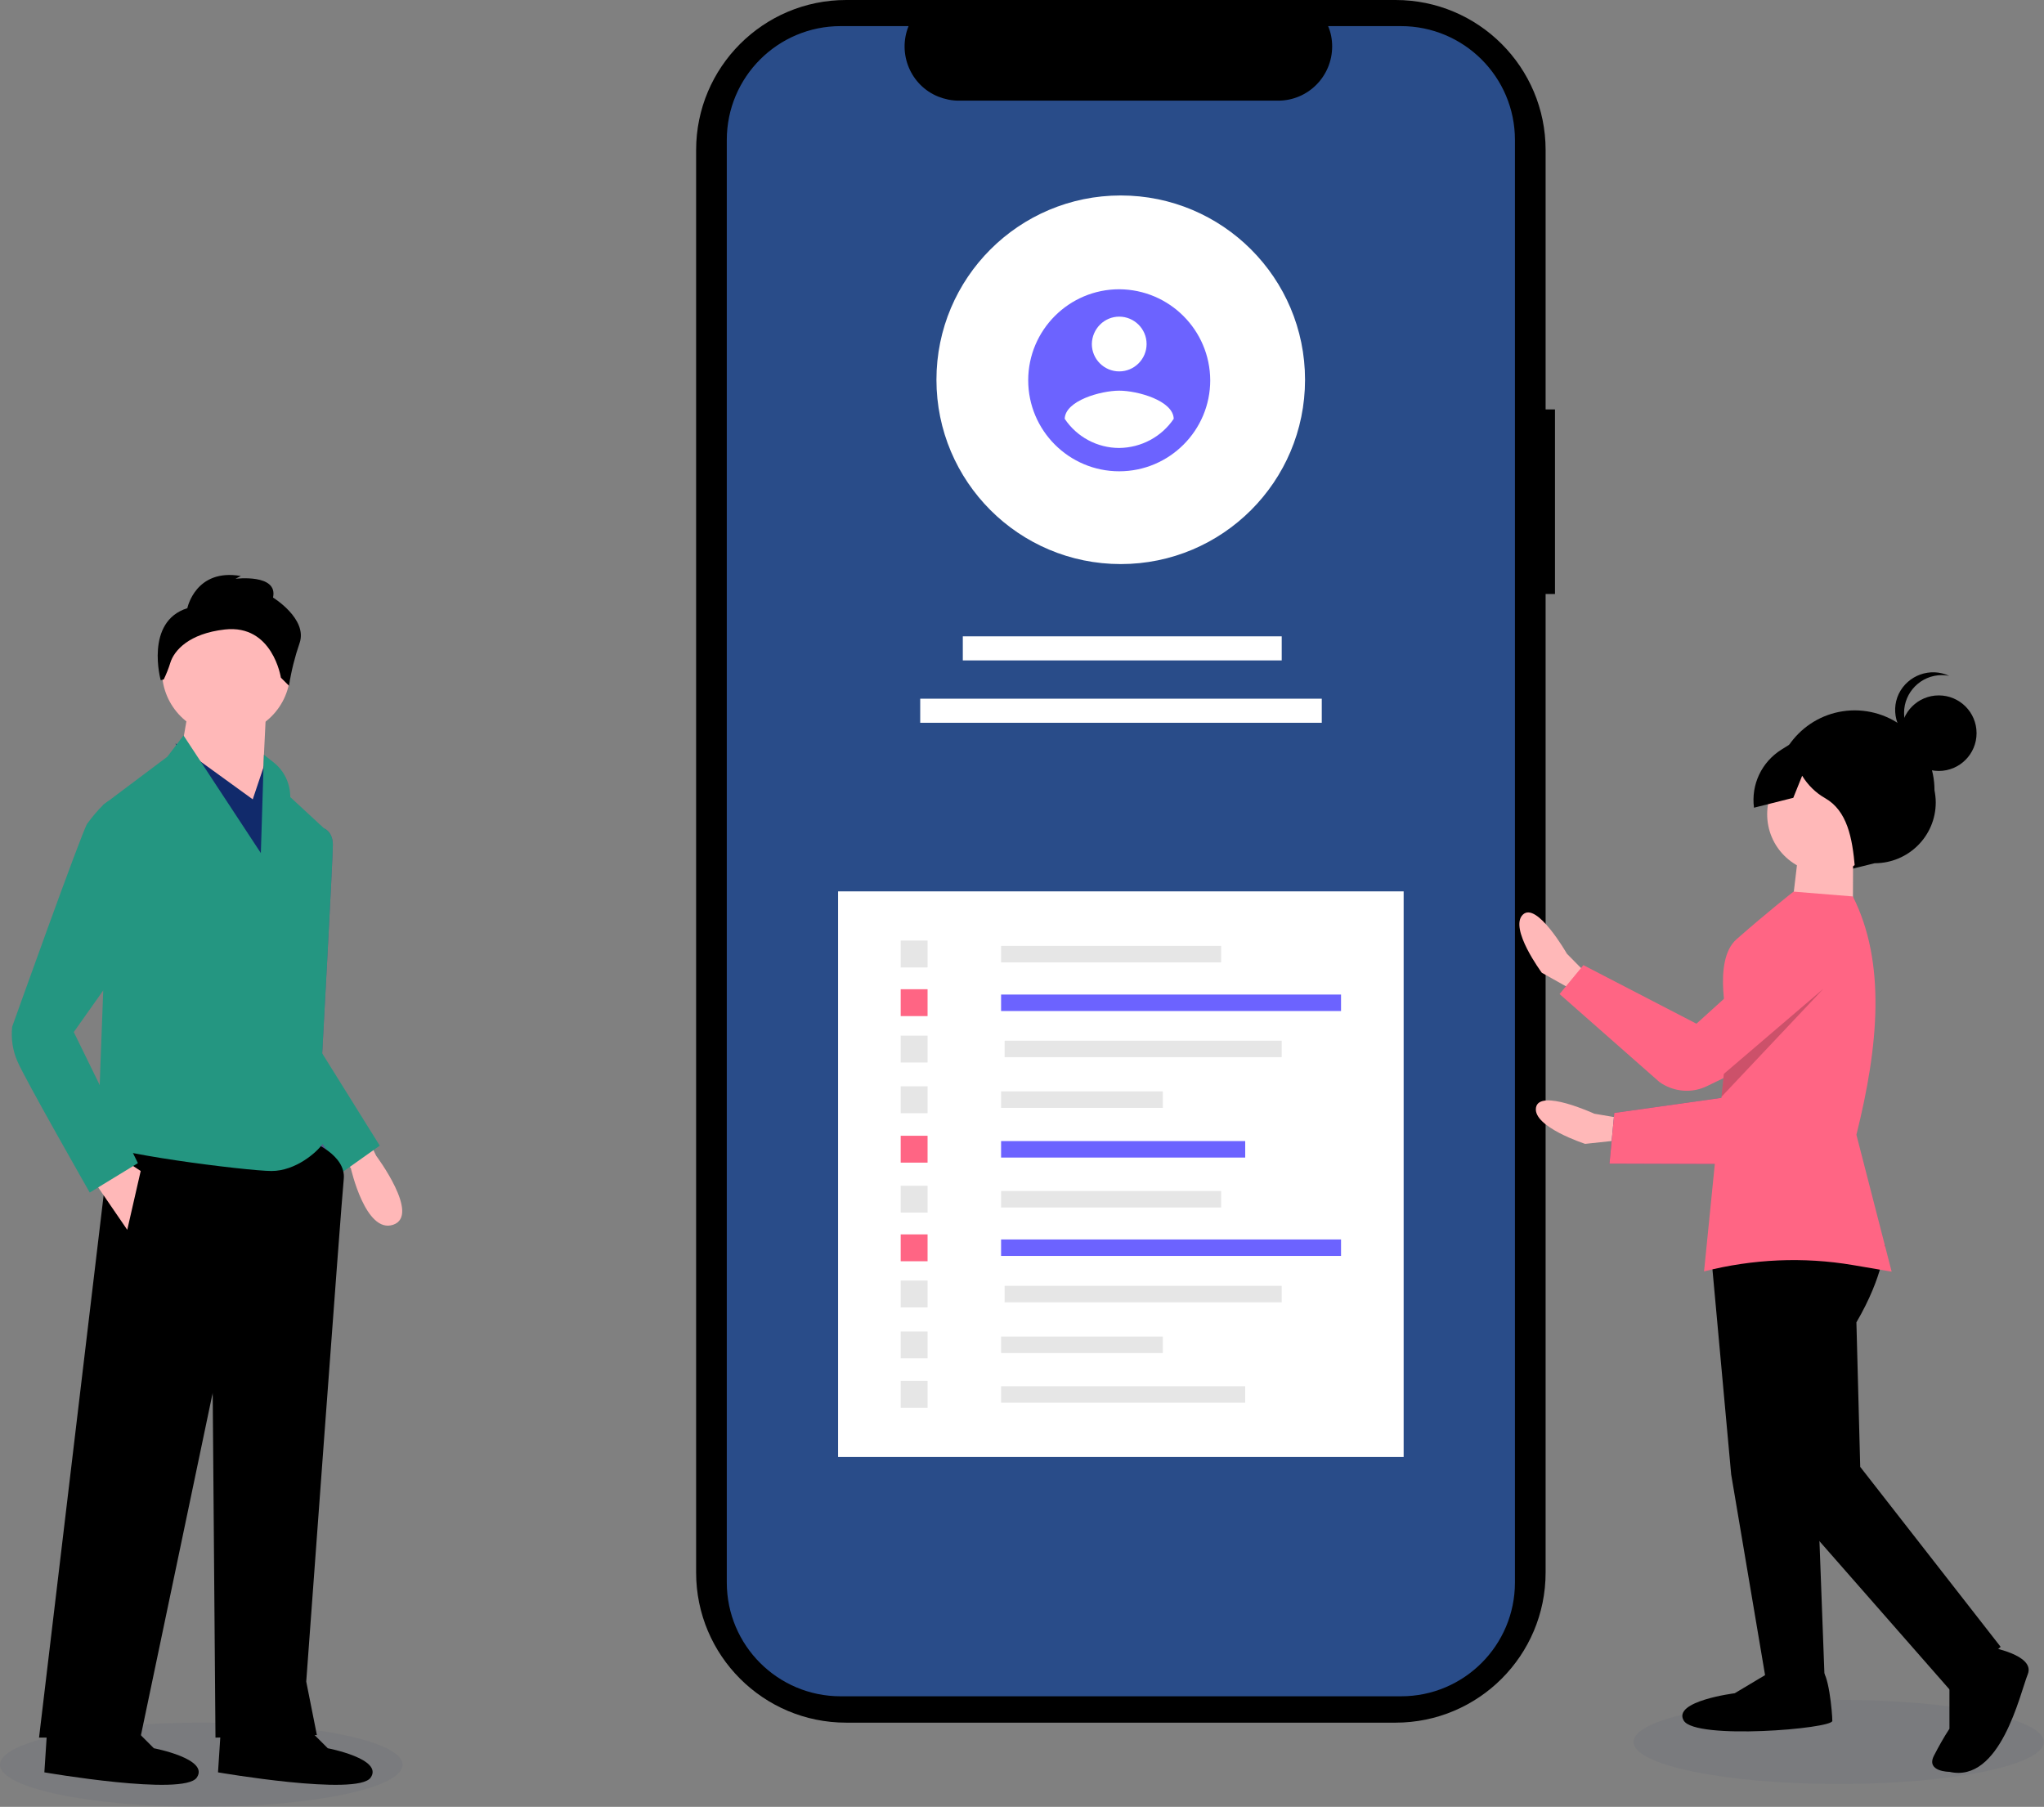 <?xml version="1.0" encoding="utf-8"?>
<!-- Generator: Adobe Illustrator 24.1.2, SVG Export Plug-In . SVG Version: 6.00 Build 0)  -->
<svg version="1.1" id="a33e59cf-d648-43ac-a922-97b4db9e4e4a"
	 xmlns="http://www.w3.org/2000/svg" xmlns:xlink="http://www.w3.org/1999/xlink" x="0px" y="0px" viewBox="0 0 806.3 712.7"
	 style="enable-background:new 0 0 806.3 712.7;" xml:space="preserve">
<rect x="0" y="0" width="806.3" height="712.7" fill="#808080" stroke="none"/>
<style type="text/css">
	.st0{opacity:5.000000e-02;fill:#021B58;}
	.st1{fill:#FFB8B8;}
	.st2{fill:#575A89;}
	.st3{fill:#249681;}
	.st4{fill:#112A6B;}
	.st5{opacity:0.2;enable-background:new    ;}
	.st6{fill:#294C89;}
	.st7{fill:#FFFFFF;}
	.st8{fill:#E6E6E6;}
	.st9{fill:#6C63FF;}
	.st10{fill:#FF6584;}
</style>
<ellipse class="st0" cx="79.4" cy="696.1" rx="79.4" ry="16.6"/>
<path class="st1" d="M145.3,449.5l3.1,6.4c0,0,17.6,23.5,6.7,27.2s-16.7-22.3-16.7-22.3l-2.9-3.6L145.3,449.5z"/>
<path class="st2" d="M125,328l2.9-1.2c0,0,3.4,1.2,3.4,6.5s-4.2,82.2-4.2,82.2l8.4,42.2l-11.6,2.1l-17.9-39L125,328z"/>
<path class="st3" d="M125,328l2.9-1.2c0,0,3.4,1.2,3.4,6.5s-4.2,82.2-4.2,82.2l22.7,36.4l-14.8,10.5l-29-41.6L125,328z"/>
<path d="M122.9,450.3c0,0,13.7,5.3,12.7,14.8s-14.8,198.2-14.8,198.2l4.2,21.1L85,685.4l-1.1-136l-28.5,136H15.4l28.5-239.3
	L122.9,450.3z"/>
<path d="M119.8,680.1l9.5,9.5c0,0,22.1,4.2,16.9,11.6S86,699.1,86,699.1l1.1-16.9L119.8,680.1z"/>
<path d="M51.2,680.1l9.5,9.5c0,0,22.1,4.2,16.9,11.6s-60.1-2.1-60.1-2.1l1.1-16.9L51.2,680.1z"/>
<circle class="st1" cx="89.2" cy="264.7" r="25.3"/>
<polygon class="st1" points="105,279.5 102.9,322.7 70.2,303.7 74.4,279.5 "/>
<polygon class="st4" points="69.2,293.2 99.7,315.3 105,299.5 114.5,324.8 109.2,370.2 "/>
<path class="st3" d="M72.4,290.1l30.5,46.4l1.2-38.8l3.8,3c4.2,3.3,6.6,8.3,6.6,13.7l0,0l14.8,13.7l-5.3,52.7l-1.1,62.2
	c0,0,6.3,5.3,4.2,8.4s-10.5,10.5-20,10.5s-68.5-7.4-68.5-11.6s2.1-59,2.1-59v-73.8l25.3-19L72.4,290.1z"/>
<polygon class="st1" points="36.5,465.1 50.2,485.1 55.5,461.9 49.1,457.7 "/>
<rect x="64.6" y="522" transform="matrix(0.346 -0.938 0.938 0.346 -429.384 429.938)" class="st5" width="58.5" height="2.1"/>
<path d="M73.9,239.9c0,0,3.2-15.8,21.1-12.7l-2.1,1.1c0,0,16.9-2.1,14.8,7.4c0,0,13.7,8.4,10.5,17.9c-1.9,5.5-3.3,11.1-4.2,16.9
	l-3.2-3.2c0,0-3.2-21.1-22.1-19c-14.2,1.6-20,8.3-21.5,13.1c-0.7,2.3-1.6,4.5-2.6,6.6l-1.2,0.3C63.4,268.4,57,245.2,73.9,239.9z"/>
<path class="st3" d="M52.3,316.4l-9.6-0.4l-2,1.5c-2.3,2.3-4.4,4.8-6.3,7.4C32.3,328,4.8,405,4.8,405c-0.5,4.7,0.2,9.4,2.1,13.7
	c3.2,7.4,28.5,51.7,28.5,51.7l19-11.6l-25.3-51.7L47,381.8L52.3,316.4z"/>
<path d="M613.4,161.5h-3.7V59.2c0-32.7-26.5-59.2-59.2-59.2c0,0,0,0,0,0H333.8c-32.7,0-59.2,26.5-59.2,59.2c0,0,0,0,0,0v561.1
	c0,32.7,26.5,59.2,59.2,59.2c0,0,0,0,0,0h216.7c32.7,0,59.2-26.5,59.2-59.2c0,0,0,0,0,0v-386h3.7V161.5z"/>
<path class="st6" d="M597.6,55.2v569c0,24.8-20.1,44.9-44.9,44.9H331.6c-24.8,0-44.9-20.1-44.9-44.9v-569
	c0-24.8,20.1-44.9,44.9-44.9h26.8c-4.4,10.9,0.8,23.4,11.7,27.8c2.5,1,5.3,1.6,8,1.6h126.1c11.8,0,21.3-9.6,21.3-21.4
	c0-2.7-0.5-5.5-1.6-8h28.7C577.5,10.3,597.6,30.4,597.6,55.2z"/>
<rect x="330.6" y="351.6" class="st7" width="223.1" height="223.1"/>
<rect x="379.8" y="251" class="st7" width="125.8" height="9.5"/>
<rect x="363" y="275.6" class="st7" width="158.4" height="9.5"/>
<rect x="394.9" y="373.1" class="st8" width="86.8" height="6.5"/>
<rect x="394.9" y="392.3" class="st9" width="134.1" height="6.5"/>
<rect x="396.3" y="410.5" class="st8" width="109.3" height="6.5"/>
<rect x="394.9" y="430.5" class="st8" width="63.8" height="6.5"/>
<rect x="394.9" y="450.1" class="st9" width="96.3" height="6.5"/>
<rect x="355.3" y="371" class="st8" width="10.6" height="10.6"/>
<rect x="355.3" y="390.2" class="st10" width="10.6" height="10.6"/>
<rect x="355.3" y="408.5" class="st8" width="10.6" height="10.6"/>
<rect x="355.3" y="428.5" class="st8" width="10.6" height="10.6"/>
<rect x="355.3" y="448" class="st10" width="10.6" height="10.6"/>
<rect x="394.9" y="469.8" class="st8" width="86.8" height="6.5"/>
<rect x="394.9" y="488.9" class="st9" width="134.1" height="6.5"/>
<rect x="396.3" y="507.2" class="st8" width="109.3" height="6.5"/>
<rect x="394.9" y="527.2" class="st8" width="63.8" height="6.5"/>
<rect x="394.9" y="546.8" class="st8" width="96.3" height="6.5"/>
<rect x="355.3" y="467.7" class="st8" width="10.6" height="10.6"/>
<rect x="355.3" y="486.9" class="st10" width="10.6" height="10.6"/>
<rect x="355.3" y="505.1" class="st8" width="10.6" height="10.6"/>
<rect x="355.3" y="525.2" class="st8" width="10.6" height="10.6"/>
<rect x="355.3" y="544.7" class="st8" width="10.6" height="10.6"/>
<circle class="st7" cx="442.1" cy="149.8" r="72.7"/>
<path class="st9" d="M441.5,114.1c-19.8,0-35.9,16.1-35.9,35.9c0,19.8,16.1,35.9,35.9,35.9c19.8,0,35.9-16.1,35.9-35.9
	C477.3,130.2,461.3,114.2,441.5,114.1z M441.5,124.9c5.9,0,10.8,4.8,10.8,10.8c0,5.9-4.8,10.8-10.8,10.8c-5.9,0-10.8-4.8-10.8-10.8
	c0,0,0,0,0,0C430.8,129.7,435.6,124.9,441.5,124.9L441.5,124.9z M441.5,176.7c-8.6,0-16.7-4.3-21.5-11.5
	c0.2-7.2,14.3-11.1,21.5-11.1s21.3,3.9,21.5,11.1C458.2,172.3,450.2,176.6,441.5,176.7z"/>
<ellipse class="st0" cx="725.3" cy="687.1" rx="80.9" ry="16.6"/>
<path class="st1" d="M639.5,441.1l-10.6-1.8c0,0-21.7-10-23-2.4c-1.3,7.6,19.4,14.3,19.4,14.3l22.3-2.4L639.5,441.1z"/>
<polygon class="st2" points="701.4,364.2 686.5,432 636.8,439 634.9,459 699,459.2 731,400.6 "/>
<polygon class="st10" points="701.4,364.2 686.5,432 636.8,439 634.9,459 699,459.2 731,400.6 "/>
<path class="st1" d="M625.7,383.9l-7.6-7.7c0,0-11.9-20.8-17.4-15.4c-5.5,5.4,7.5,22.9,7.5,22.9l19.6,11L625.7,383.9z"/>
<path d="M730.2,342.8l9.3-2.3c13.3,0,24.1-10.7,24.1-24c0-1.6-0.2-3.2-0.5-4.8l0,0c0-17.4-14-31.4-31.4-31.5l0,0h0
	c-17.4,0-31.4,14-31.5,31.4l0,0c-3.8,13.3,3.8,27.1,17.1,30.9C721.6,343.7,726,343.8,730.2,342.8z"/>
<polygon points="675.3,498.4 682.9,581.6 696.7,663.3 719.8,663.4 716.8,583.2 704.6,486.1 "/>
<path d="M699.7,658.7l-15.4,9.2c0,0-24.7,3.1-20.1,10.8s58.6,3.2,58.6,0.1c0-3.1-1.5-20-4.6-20L699.7,658.7z"/>
<path d="M743.5,491.2c0,0-0.4,11.9-11.2,30.4l1.5,57l55.4,71l-20.1,16.9l-67.7-77.2l-16.8-92.5l21.6-21.6L743.5,491.2z"/>
<path d="M784.5,649.6c0,0,18.5,3.1,15.4,10.8c-3.1,7.7-10.8,43.1-30.9,38.5c0,0-9.2,0-6.2-6.2c1.9-3.7,3.9-7.3,6.2-10.8l0-20
	L784.5,649.6z"/>
<circle class="st1" cx="720.2" cy="321.2" r="23.1"/>
<polygon class="st1" points="731,336.6 730.9,362.8 706.3,362.8 709.4,336.6 "/>
<path class="st10" d="M746.2,501.6l-15.3-2.6c-19.5-3.3-39.5-2.4-58.7,2.5l6.9-68.9l0.9-9l1.9-19.2c0,0-6.7-25.3,3.1-33.9
	c11.9-10.5,22.5-18.8,22.5-18.8l23.4,1.9c13.1,26,10.2,58.8,1.4,94L746.2,501.6z"/>
<path class="st10" d="M720.7,357.2l-51.5,46.6l-44.6-23.1l-9.4,11.4l39.4,34.7c5.5,3.9,12.7,4.6,18.8,1.6l50.2-24.3L720.7,357.2z"/>
<circle cx="764.8" cy="289.2" r="14.9"/>
<path d="M751.1,281.2c0-8.2,6.7-14.9,14.9-14.9c1,0,2,0.1,2.9,0.3c-7.4-3.5-16.3-0.3-19.9,7.1c-3.5,7.4-0.3,16.3,7.1,19.9
	c1.1,0.5,2.3,0.9,3.4,1.1C754.4,292.3,751.1,287,751.1,281.2z"/>
<path d="M738.3,289.7l-20.1-3.7l-15.5,9.7c-7.8,4.9-12,13.8-10.8,22.9l15.5-3.9l3.5-8.7l0,0c2.2,3.6,5.3,6.7,9,8.8
	c8.8,5,10.8,15.7,11.8,27.3l17-9.2l10.8-16.9L738.3,289.7z"/>
<polygon class="st5" points="719.3,390 679.1,432.6 680,423.6 "/>
</svg>
